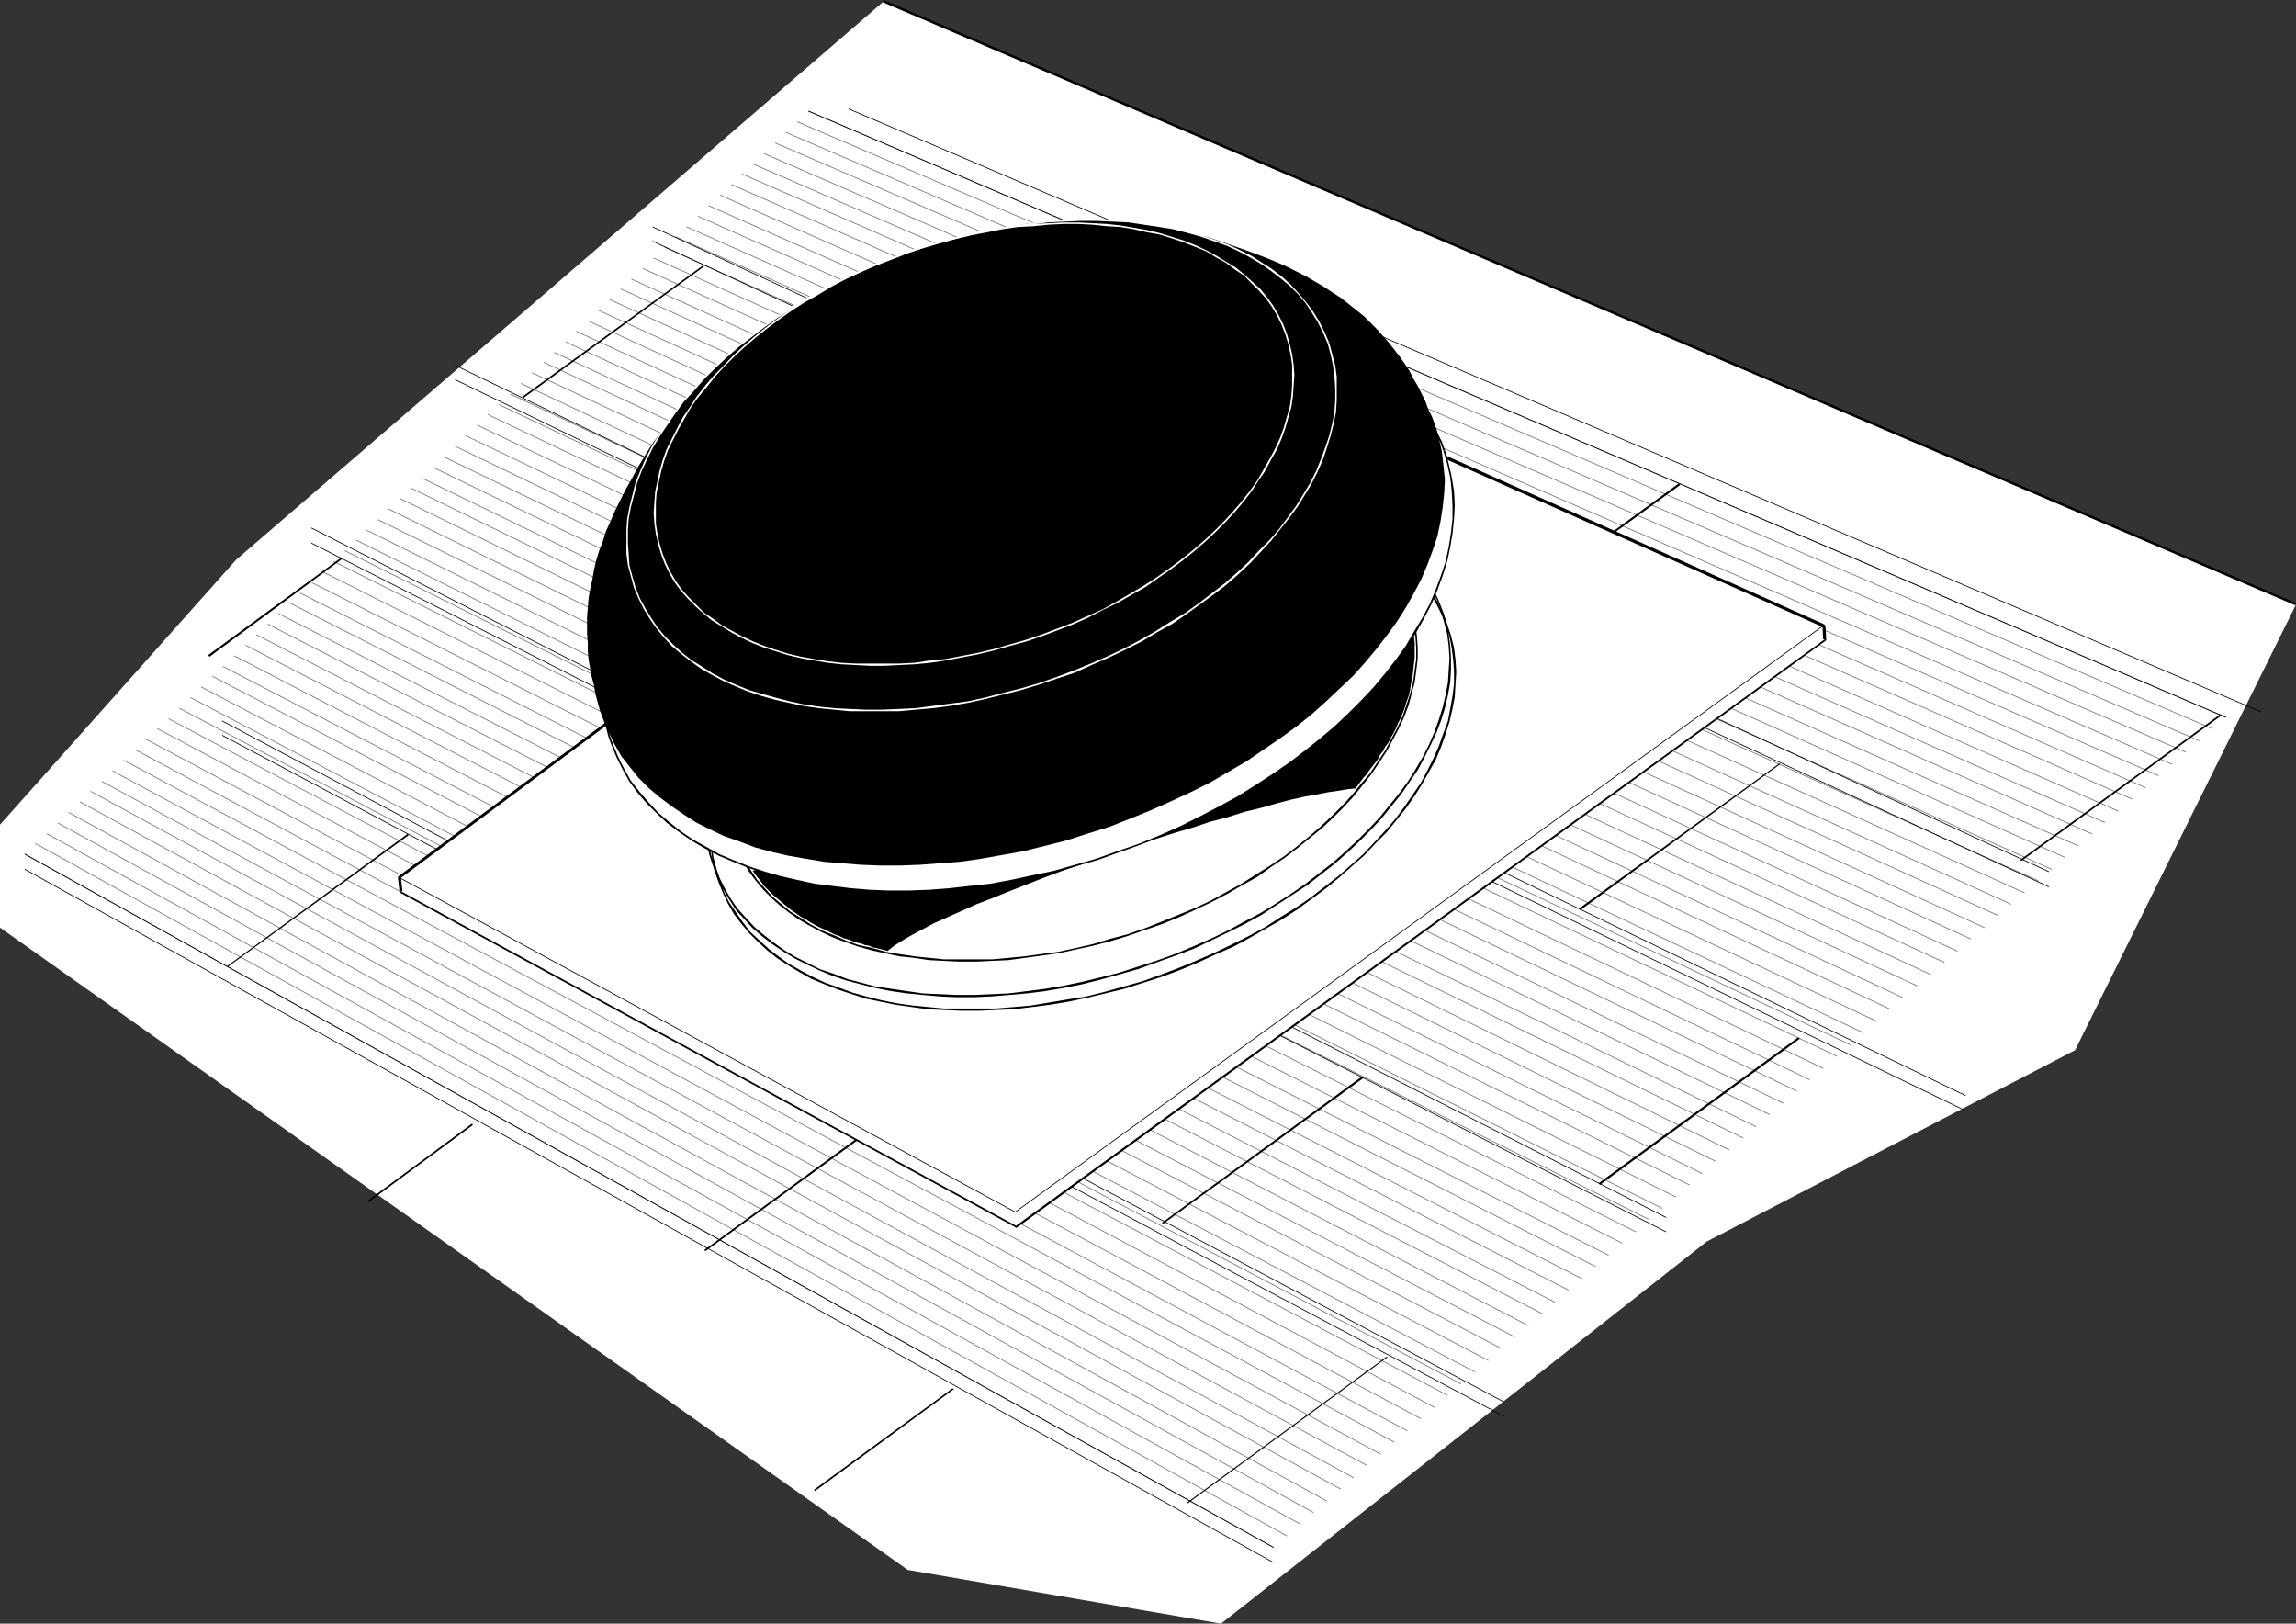 <?xml version="1.0" encoding="UTF-8" standalone="no"?>
<svg
   version="1.0"
   width="129.766mm"
   height="91.751mm"
   id="svg142"
   sodipodi:docname="Roof Ventilator.wmf"
   xmlns:inkscape="http://www.inkscape.org/namespaces/inkscape"
   xmlns:sodipodi="http://sodipodi.sourceforge.net/DTD/sodipodi-0.dtd"
   xmlns="http://www.w3.org/2000/svg"
   xmlns:svg="http://www.w3.org/2000/svg">
  <rect width="100%" height="100%" fill="#333333" stroke="none"/>
  <sodipodi:namedview
     id="namedview142"
     pagecolor="#ffffff"
     bordercolor="#000000"
     borderopacity="0.25"
     inkscape:showpageshadow="2"
     inkscape:pageopacity="0.0"
     inkscape:pagecheckerboard="0"
     inkscape:deskcolor="#d1d1d1"
     inkscape:document-units="mm" />
  <defs
     id="defs1">
    <pattern
       id="WMFhbasepattern"
       patternUnits="userSpaceOnUse"
       width="6"
       height="6"
       x="0"
       y="0" />
  </defs>
  <path
     style="fill:#ffffff;fill-opacity:1;fill-rule:evenodd;stroke:none"
     d="M 490.455,129.112 188.749,0.323 50.419,119.578 0,176.135 v 21.976 l 193.92,137.191 66.902,11.473 103.747,-81.604 78.699,-40.883 z"
     id="path1" />
  <path
     style="fill:none;stroke:#737373;stroke-width:0.162px;stroke-linecap:round;stroke-linejoin:round;stroke-miterlimit:4;stroke-dasharray:none;stroke-opacity:1"
     d="M 472.518,155.613 170.326,26.016"
     id="path2" />
  <path
     style="fill:none;stroke:#737373;stroke-width:0.162px;stroke-linecap:round;stroke-linejoin:round;stroke-miterlimit:4;stroke-dasharray:none;stroke-opacity:1"
     d="M 469.771,158.198 167.902,28.279"
     id="path3" />
  <path
     style="fill:none;stroke:#737373;stroke-width:0.162px;stroke-linecap:round;stroke-linejoin:round;stroke-miterlimit:4;stroke-dasharray:none;stroke-opacity:1"
     d="M 466.862,160.622 165.64,30.541"
     id="path4" />
  <path
     style="fill:none;stroke:#737373;stroke-width:0.162px;stroke-linecap:round;stroke-linejoin:round;stroke-miterlimit:4;stroke-dasharray:none;stroke-opacity:1"
     d="M 463.953,163.207 163.216,32.803"
     id="path5" />
  <path
     style="fill:none;stroke:#737373;stroke-width:0.162px;stroke-linecap:round;stroke-linejoin:round;stroke-miterlimit:4;stroke-dasharray:none;stroke-opacity:1"
     d="M 461.044,165.631 160.953,35.065"
     id="path6" />
  <path
     style="fill:none;stroke:#737373;stroke-width:0.162px;stroke-linecap:round;stroke-linejoin:round;stroke-miterlimit:4;stroke-dasharray:none;stroke-opacity:1"
     d="M 458.297,168.217 158.529,37.166"
     id="path7" />
  <path
     style="fill:none;stroke:#737373;stroke-width:0.162px;stroke-linecap:round;stroke-linejoin:round;stroke-miterlimit:4;stroke-dasharray:none;stroke-opacity:1"
     d="M 455.388,170.641 156.267,39.428"
     id="path8" />
  <path
     style="fill:none;stroke:#737373;stroke-width:0.162px;stroke-linecap:round;stroke-linejoin:round;stroke-miterlimit:4;stroke-dasharray:none;stroke-opacity:1"
     d="M 452.479,173.226 153.843,41.691"
     id="path9" />
  <path
     style="fill:none;stroke:#737373;stroke-width:0.162px;stroke-linecap:round;stroke-linejoin:round;stroke-miterlimit:4;stroke-dasharray:none;stroke-opacity:1"
     d="M 449.571,175.65 151.419,43.953"
     id="path10" />
  <path
     style="fill:none;stroke:#737373;stroke-width:0.162px;stroke-linecap:round;stroke-linejoin:round;stroke-miterlimit:4;stroke-dasharray:none;stroke-opacity:1"
     d="M 446.824,178.074 149.157,46.215"
     id="path11" />
  <path
     style="fill:none;stroke:#737373;stroke-width:0.162px;stroke-linecap:round;stroke-linejoin:round;stroke-miterlimit:4;stroke-dasharray:none;stroke-opacity:1"
     d="M 443.915,180.659 146.733,48.477"
     id="path12" />
  <path
     style="fill:none;stroke:#737373;stroke-width:0.162px;stroke-linecap:round;stroke-linejoin:round;stroke-miterlimit:4;stroke-dasharray:none;stroke-opacity:1"
     d="M 441.006,183.083 144.309,50.578"
     id="path13" />
  <path
     style="fill:none;stroke:#737373;stroke-width:0.162px;stroke-linecap:round;stroke-linejoin:round;stroke-miterlimit:4;stroke-dasharray:none;stroke-opacity:1"
     d="M 438.259,185.669 142.046,52.84"
     id="path14" />
  <path
     style="fill:none;stroke:#737373;stroke-width:0.162px;stroke-linecap:round;stroke-linejoin:round;stroke-miterlimit:4;stroke-dasharray:none;stroke-opacity:1"
     d="M 435.35,188.093 139.622,55.103"
     id="path15" />
  <path
     style="fill:none;stroke:#737373;stroke-width:0.162px;stroke-linecap:round;stroke-linejoin:round;stroke-miterlimit:4;stroke-dasharray:none;stroke-opacity:1"
     d="M 432.441,190.678 137.36,57.365"
     id="path16" />
  <path
     style="fill:none;stroke:#737373;stroke-width:0.162px;stroke-linecap:round;stroke-linejoin:round;stroke-miterlimit:4;stroke-dasharray:none;stroke-opacity:1"
     d="M 429.532,193.102 134.936,59.627"
     id="path17" />
  <path
     style="fill:none;stroke:#737373;stroke-width:0.162px;stroke-linecap:round;stroke-linejoin:round;stroke-miterlimit:4;stroke-dasharray:none;stroke-opacity:1"
     d="M 426.785,195.526 132.673,61.728"
     id="path18" />
  <path
     style="fill:none;stroke:#737373;stroke-width:0.162px;stroke-linecap:round;stroke-linejoin:round;stroke-miterlimit:4;stroke-dasharray:none;stroke-opacity:1"
     d="M 423.876,198.111 130.249,63.99"
     id="path19" />
  <path
     style="fill:none;stroke:#737373;stroke-width:0.162px;stroke-linecap:round;stroke-linejoin:round;stroke-miterlimit:4;stroke-dasharray:none;stroke-opacity:1"
     d="M 420.968,200.535 127.825,66.253"
     id="path20" />
  <path
     style="fill:none;stroke:#737373;stroke-width:0.162px;stroke-linecap:round;stroke-linejoin:round;stroke-miterlimit:4;stroke-dasharray:none;stroke-opacity:1"
     d="M 418.059,203.121 125.563,68.515"
     id="path21" />
  <path
     style="fill:none;stroke:#737373;stroke-width:0.162px;stroke-linecap:round;stroke-linejoin:round;stroke-miterlimit:4;stroke-dasharray:none;stroke-opacity:1"
     d="M 415.312,205.544 123.139,70.777"
     id="path22" />
  <path
     style="fill:none;stroke:#737373;stroke-width:0.162px;stroke-linecap:round;stroke-linejoin:round;stroke-miterlimit:4;stroke-dasharray:none;stroke-opacity:1"
     d="M 412.403,208.13 120.877,73.039"
     id="path23" />
  <path
     style="fill:none;stroke:#737373;stroke-width:0.162px;stroke-linecap:round;stroke-linejoin:round;stroke-miterlimit:4;stroke-dasharray:none;stroke-opacity:1"
     d="M 409.494,210.554 118.453,75.302"
     id="path24" />
  <path
     style="fill:none;stroke:#737373;stroke-width:0.162px;stroke-linecap:round;stroke-linejoin:round;stroke-miterlimit:4;stroke-dasharray:none;stroke-opacity:1"
     d="M 406.585,213.139 116.19,77.402"
     id="path25" />
  <path
     style="fill:none;stroke:#737373;stroke-width:0.162px;stroke-linecap:round;stroke-linejoin:round;stroke-miterlimit:4;stroke-dasharray:none;stroke-opacity:1"
     d="M 403.838,215.563 113.766,79.665"
     id="path26" />
  <path
     style="fill:none;stroke:#737373;stroke-width:0.162px;stroke-linecap:round;stroke-linejoin:round;stroke-miterlimit:4;stroke-dasharray:none;stroke-opacity:1"
     d="M 400.929,218.149 111.342,81.927"
     id="path27" />
  <path
     style="fill:none;stroke:#737373;stroke-width:0.162px;stroke-linecap:round;stroke-linejoin:round;stroke-miterlimit:4;stroke-dasharray:none;stroke-opacity:1"
     d="M 398.02,220.572 109.08,84.189"
     id="path28" />
  <path
     style="fill:none;stroke:#737373;stroke-width:0.162px;stroke-linecap:round;stroke-linejoin:round;stroke-miterlimit:4;stroke-dasharray:none;stroke-opacity:1"
     d="M 395.273,223.158 106.656,86.451"
     id="path29" />
  <path
     style="fill:none;stroke:#737373;stroke-width:0.162px;stroke-linecap:round;stroke-linejoin:round;stroke-miterlimit:4;stroke-dasharray:none;stroke-opacity:1"
     d="M 392.364,225.582 104.232,88.552"
     id="path30" />
  <path
     style="fill:none;stroke:#737373;stroke-width:0.162px;stroke-linecap:round;stroke-linejoin:round;stroke-miterlimit:4;stroke-dasharray:none;stroke-opacity:1"
     d="M 389.456,228.167 101.969,90.814"
     id="path31" />
  <path
     style="fill:none;stroke:#737373;stroke-width:0.162px;stroke-linecap:round;stroke-linejoin:round;stroke-miterlimit:4;stroke-dasharray:none;stroke-opacity:1"
     d="M 386.547,230.591 99.545,93.077"
     id="path32" />
  <path
     style="fill:none;stroke:#737373;stroke-width:0.162px;stroke-linecap:round;stroke-linejoin:round;stroke-miterlimit:4;stroke-dasharray:none;stroke-opacity:1"
     d="M 383.8,233.015 97.283,95.339"
     id="path33" />
  <path
     style="fill:none;stroke:#737373;stroke-width:0.162px;stroke-linecap:round;stroke-linejoin:round;stroke-miterlimit:4;stroke-dasharray:none;stroke-opacity:1"
     d="M 380.891,235.6 94.859,97.601"
     id="path34" />
  <path
     style="fill:none;stroke:#737373;stroke-width:0.162px;stroke-linecap:round;stroke-linejoin:round;stroke-miterlimit:4;stroke-dasharray:none;stroke-opacity:1"
     d="M 377.982,238.024 92.597,99.864"
     id="path35" />
  <path
     style="fill:none;stroke:#737373;stroke-width:0.162px;stroke-linecap:round;stroke-linejoin:round;stroke-miterlimit:4;stroke-dasharray:none;stroke-opacity:1"
     d="M 375.073,240.61 90.173,102.126"
     id="path36" />
  <path
     style="fill:none;stroke:#737373;stroke-width:0.162px;stroke-linecap:round;stroke-linejoin:round;stroke-miterlimit:4;stroke-dasharray:none;stroke-opacity:1"
     d="M 372.326,243.034 87.749,104.227"
     id="path37" />
  <path
     style="fill:none;stroke:#737373;stroke-width:0.162px;stroke-linecap:round;stroke-linejoin:round;stroke-miterlimit:4;stroke-dasharray:none;stroke-opacity:1"
     d="M 369.417,245.619 85.486,106.489"
     id="path38" />
  <path
     style="fill:none;stroke:#737373;stroke-width:0.162px;stroke-linecap:round;stroke-linejoin:round;stroke-miterlimit:4;stroke-dasharray:none;stroke-opacity:1"
     d="M 366.508,248.043 83.062,108.751"
     id="path39" />
  <path
     style="fill:none;stroke:#737373;stroke-width:0.162px;stroke-linecap:round;stroke-linejoin:round;stroke-miterlimit:4;stroke-dasharray:none;stroke-opacity:1"
     d="M 363.6,250.628 80.8,111.013"
     id="path40" />
  <path
     style="fill:none;stroke:#737373;stroke-width:0.162px;stroke-linecap:round;stroke-linejoin:round;stroke-miterlimit:4;stroke-dasharray:none;stroke-opacity:1"
     d="M 360.852,253.052 78.376,113.276"
     id="path41" />
  <path
     style="fill:none;stroke:#737373;stroke-width:0.162px;stroke-linecap:round;stroke-linejoin:round;stroke-miterlimit:4;stroke-dasharray:none;stroke-opacity:1"
     d="M 357.944,255.638 76.114,115.376"
     id="path42" />
  <path
     style="fill:none;stroke:#737373;stroke-width:0.162px;stroke-linecap:round;stroke-linejoin:round;stroke-miterlimit:4;stroke-dasharray:none;stroke-opacity:1"
     d="M 355.035,258.062 73.69,117.639"
     id="path43" />
  <path
     style="fill:none;stroke:#737373;stroke-width:0.162px;stroke-linecap:round;stroke-linejoin:round;stroke-miterlimit:4;stroke-dasharray:none;stroke-opacity:1"
     d="M 352.288,260.486 71.266,119.901"
     id="path44" />
  <path
     style="fill:none;stroke:#737373;stroke-width:0.162px;stroke-linecap:round;stroke-linejoin:round;stroke-miterlimit:4;stroke-dasharray:none;stroke-opacity:1"
     d="M 349.379,263.071 69.003,122.163"
     id="path45" />
  <path
     style="fill:none;stroke:#737373;stroke-width:0.162px;stroke-linecap:round;stroke-linejoin:round;stroke-miterlimit:4;stroke-dasharray:none;stroke-opacity:1"
     d="M 346.47,265.495 66.579,124.425"
     id="path46" />
  <path
     style="fill:none;stroke:#737373;stroke-width:0.162px;stroke-linecap:round;stroke-linejoin:round;stroke-miterlimit:4;stroke-dasharray:none;stroke-opacity:1"
     d="M 343.561,268.08 64.155,126.688"
     id="path47" />
  <path
     style="fill:none;stroke:#737373;stroke-width:0.162px;stroke-linecap:round;stroke-linejoin:round;stroke-miterlimit:4;stroke-dasharray:none;stroke-opacity:1"
     d="M 340.814,270.504 61.893,128.788"
     id="path48" />
  <path
     style="fill:none;stroke:#737373;stroke-width:0.162px;stroke-linecap:round;stroke-linejoin:round;stroke-miterlimit:4;stroke-dasharray:none;stroke-opacity:1"
     d="M 337.905,273.09 59.469,131.051"
     id="path49" />
  <path
     style="fill:none;stroke:#737373;stroke-width:0.162px;stroke-linecap:round;stroke-linejoin:round;stroke-miterlimit:4;stroke-dasharray:none;stroke-opacity:1"
     d="M 334.996,275.514 57.206,133.313"
     id="path50" />
  <path
     style="fill:none;stroke:#737373;stroke-width:0.162px;stroke-linecap:round;stroke-linejoin:round;stroke-miterlimit:4;stroke-dasharray:none;stroke-opacity:1"
     d="M 332.088,278.099 54.782,135.575"
     id="path51" />
  <path
     style="fill:none;stroke:#737373;stroke-width:0.162px;stroke-linecap:round;stroke-linejoin:round;stroke-miterlimit:4;stroke-dasharray:none;stroke-opacity:1"
     d="M 329.34,280.523 52.52,137.838"
     id="path52" />
  <path
     style="fill:none;stroke:#737373;stroke-width:0.162px;stroke-linecap:round;stroke-linejoin:round;stroke-miterlimit:4;stroke-dasharray:none;stroke-opacity:1"
     d="M 326.432,283.108 50.096,140.1"
     id="path53" />
  <path
     style="fill:none;stroke:#737373;stroke-width:0.162px;stroke-linecap:round;stroke-linejoin:round;stroke-miterlimit:4;stroke-dasharray:none;stroke-opacity:1"
     d="M 323.523,285.532 47.672,142.362"
     id="path54" />
  <path
     style="fill:none;stroke:#737373;stroke-width:0.162px;stroke-linecap:round;stroke-linejoin:round;stroke-miterlimit:4;stroke-dasharray:none;stroke-opacity:1"
     d="M 320.614,287.956 45.41,144.463"
     id="path55" />
  <path
     style="fill:none;stroke:#737373;stroke-width:0.162px;stroke-linecap:round;stroke-linejoin:round;stroke-miterlimit:4;stroke-dasharray:none;stroke-opacity:1"
     d="M 317.867,290.542 42.986,146.725"
     id="path56" />
  <path
     style="fill:none;stroke:#737373;stroke-width:0.162px;stroke-linecap:round;stroke-linejoin:round;stroke-miterlimit:4;stroke-dasharray:none;stroke-opacity:1"
     d="M 314.958,292.965 40.723,148.987"
     id="path57" />
  <path
     style="fill:none;stroke:#737373;stroke-width:0.162px;stroke-linecap:round;stroke-linejoin:round;stroke-miterlimit:4;stroke-dasharray:none;stroke-opacity:1"
     d="M 312.049,295.551 38.299,151.25"
     id="path58" />
  <path
     style="fill:none;stroke:#737373;stroke-width:0.162px;stroke-linecap:round;stroke-linejoin:round;stroke-miterlimit:4;stroke-dasharray:none;stroke-opacity:1"
     d="M 309.14,297.975 36.037,153.512"
     id="path59" />
  <path
     style="fill:none;stroke:#737373;stroke-width:0.162px;stroke-linecap:round;stroke-linejoin:round;stroke-miterlimit:4;stroke-dasharray:none;stroke-opacity:1"
     d="M 306.393,300.56 33.613,155.613"
     id="path60" />
  <path
     style="fill:none;stroke:#737373;stroke-width:0.162px;stroke-linecap:round;stroke-linejoin:round;stroke-miterlimit:4;stroke-dasharray:none;stroke-opacity:1"
     d="M 303.484,302.984 31.189,157.875"
     id="path61" />
  <path
     style="fill:none;stroke:#737373;stroke-width:0.162px;stroke-linecap:round;stroke-linejoin:round;stroke-miterlimit:4;stroke-dasharray:none;stroke-opacity:1"
     d="M 300.576,305.57 28.926,160.137"
     id="path62" />
  <path
     style="fill:none;stroke:#737373;stroke-width:0.162px;stroke-linecap:round;stroke-linejoin:round;stroke-miterlimit:4;stroke-dasharray:none;stroke-opacity:1"
     d="M 297.828,307.993 26.502,162.399"
     id="path63" />
  <path
     style="fill:none;stroke:#737373;stroke-width:0.162px;stroke-linecap:round;stroke-linejoin:round;stroke-miterlimit:4;stroke-dasharray:none;stroke-opacity:1"
     d="M 294.92,310.579 24.078,164.662"
     id="path64" />
  <path
     style="fill:none;stroke:#737373;stroke-width:0.162px;stroke-linecap:round;stroke-linejoin:round;stroke-miterlimit:4;stroke-dasharray:none;stroke-opacity:1"
     d="M 292.011,313.003 21.816,166.924"
     id="path65" />
  <path
     style="fill:none;stroke:#737373;stroke-width:0.162px;stroke-linecap:round;stroke-linejoin:round;stroke-miterlimit:4;stroke-dasharray:none;stroke-opacity:1"
     d="M 289.102,315.588 19.392,169.025"
     id="path66" />
  <path
     style="fill:none;stroke:#737373;stroke-width:0.162px;stroke-linecap:round;stroke-linejoin:round;stroke-miterlimit:4;stroke-dasharray:none;stroke-opacity:1"
     d="M 286.355,318.012 17.13,171.287"
     id="path67" />
  <path
     style="fill:none;stroke:#737373;stroke-width:0.162px;stroke-linecap:round;stroke-linejoin:round;stroke-miterlimit:4;stroke-dasharray:none;stroke-opacity:1"
     d="M 283.446,320.598 14.706,173.549"
     id="path68" />
  <path
     style="fill:none;stroke:#737373;stroke-width:0.162px;stroke-linecap:round;stroke-linejoin:round;stroke-miterlimit:4;stroke-dasharray:none;stroke-opacity:1"
     d="M 280.537,323.021 12.443,175.812"
     id="path69" />
  <path
     style="fill:none;stroke:#737373;stroke-width:0.162px;stroke-linecap:round;stroke-linejoin:round;stroke-miterlimit:4;stroke-dasharray:none;stroke-opacity:1"
     d="M 277.628,325.445 10.019,178.074"
     id="path70" />
  <path
     style="fill:none;stroke:#737373;stroke-width:0.162px;stroke-linecap:round;stroke-linejoin:round;stroke-miterlimit:4;stroke-dasharray:none;stroke-opacity:1"
     d="M 274.881,328.031 7.595,180.175"
     id="path71" />
  <path
     style="fill:none;stroke:#737373;stroke-width:0.162px;stroke-linecap:round;stroke-linejoin:round;stroke-miterlimit:4;stroke-dasharray:none;stroke-opacity:1"
     d="M 172.75,23.754 475.427,153.189"
     id="path72" />
  <path
     style="fill:none;stroke:#737373;stroke-width:0.162px;stroke-linecap:round;stroke-linejoin:round;stroke-miterlimit:4;stroke-dasharray:none;stroke-opacity:1"
     d="M 5.333,182.437 271.972,330.455"
     id="path73" />
  <path
     style="fill:#000000;fill-opacity:1;fill-rule:evenodd;stroke:none"
     d="m 318.19,132.99 v 0.162 l 40.723,-29.571 -0.323,-0.323 -40.562,29.571 z"
     id="path74" />
  <path
     style="fill:#000000;fill-opacity:1;fill-rule:evenodd;stroke:none"
     d="m 150.611,267.111 v 0.162 l 42.824,-31.187 -0.323,-0.323 -42.662,31.187 z"
     id="path75" />
  <path
     style="fill:#000000;fill-opacity:1;fill-rule:evenodd;stroke:none"
     d="m 111.827,84.836 v 0.162 l 38.622,-28.117 -0.323,-0.162 -38.461,27.955 z"
     id="path76" />
  <path
     style="fill:none;stroke:#000000;stroke-width:0.162px;stroke-linecap:round;stroke-linejoin:round;stroke-miterlimit:4;stroke-dasharray:none;stroke-opacity:1"
     d="M 139.461,51.548 437.612,189.385"
     id="path77" />
  <path
     style="fill:none;stroke:#000000;stroke-width:0.162px;stroke-linecap:round;stroke-linejoin:round;stroke-miterlimit:4;stroke-dasharray:none;stroke-opacity:1"
     d="M 97.283,81.119 419.836,237.216"
     id="path78" />
  <path
     style="fill:none;stroke:#000000;stroke-width:0.162px;stroke-linecap:round;stroke-linejoin:round;stroke-miterlimit:4;stroke-dasharray:none;stroke-opacity:1"
     d="M 66.579,116.023 355.843,263.071"
     id="path79" />
  <path
     style="fill:none;stroke:#000000;stroke-width:0.162px;stroke-linecap:round;stroke-linejoin:round;stroke-miterlimit:4;stroke-dasharray:none;stroke-opacity:1"
     d="M 47.51,157.067 321.26,302.499"
     id="path80" />
  <path
     style="fill:none;stroke:#000000;stroke-width:0.162px;stroke-linecap:round;stroke-linejoin:round;stroke-miterlimit:4;stroke-dasharray:none;stroke-opacity:1"
     d="M 5.333,185.669 271.972,333.687"
     id="path81" />
  <path
     style="fill:none;stroke:#000000;stroke-width:0.162px;stroke-linecap:round;stroke-linejoin:round;stroke-miterlimit:4;stroke-dasharray:none;stroke-opacity:1"
     d="M 139.461,48.477 437.612,186.153"
     id="path82" />
  <path
     style="fill:none;stroke:#000000;stroke-width:0.162px;stroke-linecap:round;stroke-linejoin:round;stroke-miterlimit:4;stroke-dasharray:none;stroke-opacity:1"
     d="M 97.283,78.049 419.836,233.985"
     id="path83" />
  <path
     style="fill:none;stroke:#000000;stroke-width:0.162px;stroke-linecap:round;stroke-linejoin:round;stroke-miterlimit:4;stroke-dasharray:none;stroke-opacity:1"
     d="M 66.579,112.791 355.843,260.001"
     id="path84" />
  <path
     style="fill:none;stroke:#000000;stroke-width:0.162px;stroke-linecap:round;stroke-linejoin:round;stroke-miterlimit:4;stroke-dasharray:none;stroke-opacity:1"
     d="M 47.51,153.997 321.26,299.429"
     id="path85" />
  <path
     style="fill:none;stroke:#000000;stroke-width:0.162px;stroke-linecap:round;stroke-linejoin:round;stroke-miterlimit:4;stroke-dasharray:none;stroke-opacity:1"
     d="M 5.333,182.437 271.972,330.455"
     id="path86" />
  <path
     style="fill:none;stroke:#000000;stroke-width:0.162px;stroke-linecap:round;stroke-linejoin:round;stroke-miterlimit:4;stroke-dasharray:none;stroke-opacity:1"
     d="M 181.315,23.269 483.022,152.058"
     id="path87" />
  <path
     style="fill:none;stroke:#000000;stroke-width:0.162px;stroke-linecap:round;stroke-linejoin:round;stroke-miterlimit:4;stroke-dasharray:none;stroke-opacity:1"
     d="M 172.75,23.754 475.427,153.189"
     id="path88" />
  <path
     style="fill:#ffffff;fill-opacity:1;fill-rule:evenodd;stroke:none"
     d="M 389.456,133.636 244.824,69.161 85.325,187.446 85.648,190.355 217.029,261.778 389.779,136.545 Z"
     id="path89" />
  <path
     style="fill:#000000;fill-opacity:1;fill-rule:evenodd;stroke:none"
     d="m 244.985,69.484 h -0.323 l 144.632,64.475 0.323,-0.646 -144.632,-64.475 h -0.485 0.485 l -0.323,-0.162 -0.162,0.162 z"
     id="path90" />
  <path
     style="fill:#000000;fill-opacity:1;fill-rule:evenodd;stroke:none"
     d="m 85.81,187.446 -0.162,0.323 L 244.985,69.484 244.501,68.838 85.163,187.123 l -0.162,0.323 0.162,-0.323 -0.162,0.162 v 0.162 z"
     id="path91" />
  <path
     style="fill:#000000;fill-opacity:1;fill-rule:evenodd;stroke:none"
     d="m 85.81,190.032 0.162,0.323 -0.162,-2.909 h -0.808 l 0.323,2.909 0.162,0.323 -0.162,-0.323 v 0.162 l 0.162,0.162 z"
     id="path92" />
  <path
     style="fill:#000000;fill-opacity:1;fill-rule:evenodd;stroke:none"
     d="m 216.867,261.455 h 0.323 l -131.381,-71.423 -0.323,0.646 131.381,71.423 h 0.485 -0.485 l 0.162,0.162 0.323,-0.162 z"
     id="path93" />
  <path
     style="fill:#000000;fill-opacity:1;fill-rule:evenodd;stroke:none"
     d="m 389.294,136.545 0.162,-0.323 -172.589,125.233 0.485,0.646 172.589,-125.233 0.162,-0.323 -0.162,0.323 0.162,-0.162 v -0.162 z"
     id="path94" />
  <path
     style="fill:#000000;fill-opacity:1;fill-rule:evenodd;stroke:none"
     d="m 389.294,133.959 -0.162,-0.323 0.162,2.909 h 0.808 l -0.162,-2.909 -0.323,-0.323 0.323,0.323 -0.162,-0.162 -0.162,-0.162 z"
     id="path95" />
  <path
     style="fill:#ffffff;fill-opacity:1;fill-rule:evenodd;stroke:none"
     d="M 389.456,133.636 244.824,69.161 85.325,187.446 85.648,190.355 217.029,261.778 389.779,136.545 Z"
     id="path96" />
  <path
     style="fill:#ffffff;fill-opacity:1;fill-rule:evenodd;stroke:none"
     d="M 85.325,187.446 216.867,258.87 389.456,133.636 Z"
     id="path97" />
  <path
     style="fill:none;stroke:#000000;stroke-width:0.162px;stroke-linecap:round;stroke-linejoin:round;stroke-miterlimit:4;stroke-dasharray:none;stroke-opacity:1"
     d="M 85.325,187.446 216.867,258.87 389.456,133.636"
     id="path98" />
  <path
     style="fill:#000000;fill-opacity:1;fill-rule:evenodd;stroke:none"
     d="m 85.163,187.285 v 0.162 l 0.323,2.909 h 0.485 l -0.323,-2.909 -0.162,0.162 -0.323,-0.323 v 0 0.162 z"
     id="path99" />
  <path
     style="fill:#000000;fill-opacity:1;fill-rule:evenodd;stroke:none"
     d="m 244.824,69 h -0.162 L 85.163,187.285 l 0.323,0.323 159.499,-118.285 -0.323,0.162 0.162,-0.485 -0.162,-0.162 v 0.162 z"
     id="path100" />
  <path
     style="fill:#000000;fill-opacity:1;fill-rule:evenodd;stroke:none"
     d="m 389.779,133.636 -0.162,-0.162 -144.793,-64.475 -0.162,0.485 144.793,64.475 -0.162,-0.323 h 0.485 v -0.162 h -0.162 z"
     id="path101" />
  <path
     style="fill:#000000;fill-opacity:1;fill-rule:evenodd;stroke:none"
     d="m 389.779,136.545 h 0.162 l -0.162,-2.909 h -0.485 l 0.162,2.909 z"
     id="path102" />
  <path
     style="fill:#000000;fill-opacity:1;fill-rule:evenodd;stroke:none"
     d="m 308.817,133.475 v 0 l 0.808,2.424 0.485,2.585 0.323,2.585 0.162,2.424 v 2.585 l -0.323,2.585 -0.485,2.747 -0.485,2.585 -0.97,2.585 -0.97,2.747 -1.131,2.585 -1.293,2.585 -1.454,2.747 -1.778,2.585 -1.778,2.585 -1.939,2.585 -2.101,2.424 -2.424,2.585 -2.262,2.424 -2.747,2.424 -2.586,2.262 -2.909,2.262 -2.909,2.262 -3.07,2.101 -3.394,2.101 -3.232,2.101 -3.555,1.939 -3.555,1.778 -3.717,1.778 -3.717,1.616 -3.878,1.616 -3.878,1.454 0.162,0.485 3.878,-1.454 3.878,-1.616 3.878,-1.778 3.717,-1.616 3.555,-1.939 3.394,-1.939 3.394,-1.939 3.232,-2.101 3.07,-2.262 3.07,-2.262 2.747,-2.262 2.747,-2.424 2.586,-2.262 2.424,-2.585 2.424,-2.424 2.101,-2.585 1.939,-2.424 1.939,-2.747 1.616,-2.585 1.454,-2.585 1.454,-2.585 1.131,-2.747 0.97,-2.747 0.808,-2.585 0.646,-2.747 0.485,-2.585 0.162,-2.747 0.162,-2.585 -0.162,-2.585 -0.323,-2.585 -0.646,-2.585 -0.808,-2.424 v 0 z"
     id="path103" />
  <path
     style="fill:#000000;fill-opacity:1;fill-rule:evenodd;stroke:none"
     d="m 214.605,113.276 v 0 l 4.04,-1.293 4.04,-1.293 3.878,-0.97 4.04,-0.97 3.878,-0.808 3.878,-0.646 3.878,-0.485 3.878,-0.485 3.717,-0.162 3.717,-0.162 h 3.717 l 3.555,0.162 3.555,0.162 3.394,0.485 3.394,0.485 3.232,0.646 3.07,0.808 3.07,0.808 2.909,0.97 2.909,1.131 2.586,1.131 2.586,1.293 2.424,1.454 2.262,1.616 2.101,1.616 2.101,1.778 1.778,1.939 1.778,1.939 1.454,2.101 1.293,2.262 1.131,2.262 0.97,2.424 0.323,-0.162 -0.97,-2.424 -1.131,-2.424 -1.293,-2.101 -1.454,-2.101 -1.778,-2.101 -1.778,-1.778 -2.101,-1.939 -2.101,-1.616 -2.424,-1.616 -2.424,-1.454 -2.586,-1.293 -2.747,-1.293 -2.747,-1.131 -2.909,-0.97 -3.07,-0.808 -3.232,-0.808 -3.232,-0.646 -3.394,-0.485 -3.394,-0.323 -3.555,-0.323 -3.555,-0.162 h -3.717 l -3.717,0.162 -3.717,0.323 -3.878,0.323 -3.878,0.485 -3.878,0.808 -4.04,0.646 -3.878,0.97 -4.04,1.131 -4.04,1.131 -4.04,1.454 v 0 z"
     id="path104" />
  <path
     style="fill:#000000;fill-opacity:1;fill-rule:evenodd;stroke:none"
     d="m 153.843,188.093 v 0 l -0.808,-2.585 -0.646,-2.424 -0.323,-2.585 -0.162,-2.585 0.162,-2.585 0.162,-2.585 0.485,-2.585 0.646,-2.747 0.808,-2.585 0.97,-2.585 1.131,-2.747 1.293,-2.585 1.616,-2.585 1.616,-2.585 1.778,-2.585 2.101,-2.585 2.101,-2.585 2.262,-2.424 2.424,-2.424 2.586,-2.424 2.747,-2.262 2.909,-2.424 2.909,-2.101 3.07,-2.262 3.232,-2.101 3.394,-1.939 3.394,-1.939 3.555,-1.939 3.717,-1.778 3.717,-1.616 3.878,-1.616 4.04,-1.454 -0.162,-0.323 -4.04,1.454 -3.878,1.454 -3.717,1.778 -3.717,1.778 -3.555,1.778 -3.555,2.101 -3.232,1.939 -3.232,2.101 -3.232,2.101 -2.909,2.262 -2.909,2.262 -2.747,2.424 -2.586,2.424 -2.424,2.424 -2.262,2.585 -2.262,2.424 -1.939,2.585 -1.778,2.585 -1.778,2.585 -1.454,2.747 -1.293,2.585 -1.293,2.747 -0.97,2.585 -0.808,2.747 -0.485,2.585 -0.485,2.747 -0.323,2.585 v 2.585 l 0.162,2.585 0.323,2.585 0.485,2.585 0.808,2.424 v 0 z"
     id="path105" />
  <path
     style="fill:#000000;fill-opacity:1;fill-rule:evenodd;stroke:none"
     d="m 248.056,208.13 v 0 l -4.04,1.454 -4.04,1.131 -4.04,1.131 -3.878,0.97 -4.04,0.646 -3.878,0.646 -3.878,0.646 -3.717,0.323 -3.878,0.323 h -3.717 -3.555 -3.717 l -3.394,-0.323 -3.394,-0.323 -3.394,-0.485 -3.232,-0.646 -3.232,-0.808 -2.909,-0.808 -3.07,-1.131 -2.747,-0.97 -2.747,-1.293 -2.424,-1.293 -2.586,-1.454 -2.262,-1.616 -2.101,-1.616 -1.939,-1.778 -1.939,-1.778 -1.616,-2.101 -1.454,-2.101 -1.454,-2.101 -1.131,-2.262 -0.808,-2.424 h -0.485 l 0.97,2.424 1.131,2.424 1.293,2.262 1.616,2.101 1.616,1.939 1.939,1.939 1.939,1.778 2.262,1.778 2.262,1.454 2.424,1.454 2.586,1.454 2.747,1.131 2.909,1.131 2.909,0.97 3.07,0.97 3.07,0.646 3.232,0.646 3.394,0.485 3.555,0.485 3.394,0.162 3.717,0.162 h 3.555 l 3.717,-0.162 3.878,-0.162 3.878,-0.485 3.878,-0.485 3.878,-0.646 3.878,-0.808 4.04,-0.97 4.04,-0.97 4.04,-1.293 4.04,-1.293 v 0 z"
     id="path106" />
  <path
     style="fill:#000000;fill-opacity:1;fill-rule:evenodd;stroke:none"
     d="m 307.848,130.404 v 0 l 0.646,2.585 0.646,2.424 0.323,2.585 0.162,2.585 -0.162,2.585 -0.162,2.585 -0.485,2.585 -0.646,2.747 -0.808,2.585 -0.97,2.747 -1.131,2.585 -1.293,2.585 -1.616,2.747 -1.616,2.585 -1.778,2.424 -2.101,2.585 -2.101,2.585 -2.262,2.424 -2.424,2.424 -2.586,2.424 -2.747,2.424 -2.909,2.262 -2.909,2.262 -3.07,2.101 -3.232,2.101 -3.394,2.101 -3.394,1.778 -3.555,1.939 -3.717,1.778 -3.717,1.616 -3.878,1.616 -4.04,1.454 0.162,0.323 4.04,-1.454 3.878,-1.454 3.717,-1.778 3.717,-1.778 3.555,-1.778 3.555,-1.939 3.232,-2.101 3.232,-2.101 3.232,-2.101 2.909,-2.262 2.909,-2.262 2.747,-2.424 2.586,-2.424 2.424,-2.424 2.262,-2.424 2.101,-2.585 2.101,-2.585 1.778,-2.585 1.778,-2.585 1.454,-2.747 1.293,-2.585 1.293,-2.747 0.97,-2.585 0.808,-2.585 0.646,-2.747 0.485,-2.747 0.162,-2.585 v -2.585 l -0.162,-2.585 -0.323,-2.585 -0.485,-2.585 -0.808,-2.424 v 0 z"
     id="path107" />
  <path
     style="fill:#000000;fill-opacity:1;fill-rule:evenodd;stroke:none"
     d="m 213.473,110.367 v 0 l 4.04,-1.293 4.04,-1.293 4.04,-0.97 3.878,-0.97 4.04,-0.808 3.878,-0.646 3.878,-0.485 3.717,-0.485 3.878,-0.323 h 3.717 3.555 3.717 l 3.394,0.323 3.394,0.323 3.394,0.485 3.232,0.646 3.232,0.808 2.909,0.808 3.07,1.131 2.747,0.97 2.747,1.293 2.586,1.293 2.424,1.454 2.262,1.616 2.101,1.616 2.101,1.778 1.778,1.939 1.616,1.939 1.454,2.101 1.454,2.101 1.131,2.262 0.97,2.424 h 0.323 l -0.97,-2.424 -1.131,-2.424 -1.454,-2.262 -1.454,-2.101 -1.616,-1.939 -1.939,-1.939 -1.939,-1.778 -2.262,-1.778 -2.262,-1.454 -2.424,-1.454 -2.586,-1.454 -2.747,-1.131 -2.747,-1.131 -3.07,-0.97 -3.07,-0.97 -3.07,-0.646 -3.232,-0.646 -3.394,-0.485 -3.555,-0.485 -3.394,-0.162 -3.717,-0.162 h -3.555 l -3.717,0.162 -3.878,0.162 -3.878,0.485 -3.878,0.485 -3.878,0.646 -3.878,0.808 -4.04,0.97 -4.04,0.97 -4.04,1.293 -4.04,1.293 v 0 z"
     id="path108" />
  <path
     style="fill:#000000;fill-opacity:1;fill-rule:evenodd;stroke:none"
     d="m 152.712,185.022 v 0 l -0.808,-2.424 -0.485,-2.424 -0.323,-2.585 -0.162,-2.585 v -2.585 l 0.323,-2.585 0.485,-2.585 0.646,-2.747 0.646,-2.585 1.131,-2.747 1.131,-2.585 1.293,-2.585 1.454,-2.747 1.778,-2.585 1.778,-2.585 1.939,-2.424 2.101,-2.585 2.262,-2.424 2.424,-2.585 2.747,-2.262 2.586,-2.424 2.909,-2.262 2.909,-2.262 3.07,-2.101 3.394,-2.101 3.232,-2.101 3.555,-1.939 3.555,-1.778 3.717,-1.778 3.717,-1.616 3.878,-1.616 3.878,-1.454 -0.162,-0.485 -3.878,1.454 -3.878,1.616 -3.878,1.778 -3.717,1.778 -3.555,1.778 -3.394,1.939 -3.394,2.101 -3.232,2.101 -3.07,2.101 -3.07,2.262 -2.909,2.262 -2.586,2.424 -2.586,2.424 -2.424,2.424 -2.424,2.424 -2.101,2.585 -1.939,2.585 -1.939,2.585 -1.616,2.585 -1.454,2.585 -1.454,2.747 -1.131,2.585 -0.97,2.747 -0.808,2.585 -0.646,2.747 -0.485,2.585 -0.162,2.747 -0.162,2.585 0.162,2.585 0.323,2.585 0.646,2.585 0.808,2.424 v 0 z"
     id="path109" />
  <path
     style="fill:#000000;fill-opacity:1;fill-rule:evenodd;stroke:none"
     d="m 246.925,205.221 v 0 l -4.04,1.293 -4.04,1.293 -3.878,0.97 -4.04,0.97 -3.878,0.808 -3.878,0.646 -3.878,0.485 -3.878,0.485 -3.717,0.162 -3.717,0.162 h -3.717 l -3.555,-0.162 -3.555,-0.162 -3.394,-0.485 -3.232,-0.485 -3.394,-0.485 -3.07,-0.808 -3.07,-0.808 -2.909,-1.131 -2.909,-0.97 -2.586,-1.293 -2.586,-1.293 -2.424,-1.454 -2.262,-1.616 -2.101,-1.616 -2.101,-1.778 -1.778,-1.939 -1.778,-1.939 -1.454,-2.101 -1.293,-2.262 -1.131,-2.262 -0.97,-2.424 -0.323,0.162 0.97,2.424 1.131,2.424 1.293,2.101 1.454,2.262 1.778,1.939 1.778,1.939 2.101,1.778 2.101,1.616 2.424,1.616 2.424,1.454 2.586,1.293 2.747,1.293 2.747,1.131 2.909,0.97 3.07,0.808 3.232,0.808 3.232,0.646 3.394,0.485 3.394,0.323 3.555,0.323 3.555,0.162 h 3.717 l 3.717,-0.162 3.878,-0.323 3.717,-0.323 3.878,-0.485 3.878,-0.646 4.04,-0.808 3.878,-0.97 4.04,-1.131 4.04,-1.131 4.04,-1.454 v 0 z"
     id="path110" />
  <path
     style="fill:#ffffff;fill-opacity:1;fill-rule:evenodd;stroke:none"
     d="m 244.662,198.434 3.555,-1.293 3.717,-1.616 3.394,-1.454 3.394,-1.616 3.394,-1.778 3.232,-1.778 3.07,-1.778 2.909,-2.101 2.909,-1.939 2.747,-2.101 2.747,-2.101 2.424,-2.101 2.424,-2.262 2.262,-2.262 2.101,-2.262 1.939,-2.424 1.939,-2.424 1.616,-2.262 1.616,-2.424 1.293,-2.424 1.293,-2.424 1.131,-2.585 0.97,-2.424 0.646,-2.424 0.646,-2.424 0.323,-2.585 0.323,-2.424 v -2.424 l -0.162,-2.424 -0.323,-2.262 -0.485,-2.424 -0.646,-2.262 -0.97,-2.262 -0.97,-2.101 -1.293,-2.101 -1.454,-1.939 -1.454,-1.778 -1.778,-1.778 -1.778,-1.616 -2.101,-1.616 -2.101,-1.454 -2.262,-1.293 -2.424,-1.293 -2.424,-1.131 -2.586,-0.97 -2.747,-0.97 -2.909,-0.808 -2.909,-0.646 -2.909,-0.646 -3.232,-0.323 -3.07,-0.485 -3.394,-0.162 -3.232,-0.162 h -3.394 l -3.394,0.162 -3.555,0.162 -3.555,0.485 -3.555,0.485 -3.717,0.485 -3.555,0.808 -3.717,0.808 -3.717,0.97 -3.717,1.131 -3.717,1.293 -3.717,1.454 -3.555,1.293 -3.555,1.616 -3.394,1.616 -3.232,1.778 -3.232,1.778 -3.07,1.939 -3.07,1.778 -2.909,2.101 -2.747,2.101 -2.586,2.101 -2.424,2.101 -2.424,2.262 -2.262,2.262 -2.101,2.262 -2.101,2.424 -1.778,2.424 -1.778,2.262 -1.454,2.424 -1.454,2.424 -1.293,2.585 -0.97,2.424 -0.97,2.424 -0.808,2.424 -0.485,2.585 -0.485,2.424 -0.162,2.424 -0.162,2.424 0.162,2.262 0.323,2.424 0.485,2.262 0.808,2.424 0.808,2.262 1.131,2.101 1.293,1.939 1.293,2.101 1.616,1.778 1.616,1.778 1.939,1.616 1.939,1.616 2.262,1.454 2.101,1.293 2.424,1.293 2.586,1.131 2.586,0.97 2.747,0.97 2.747,0.646 2.909,0.808 3.07,0.646 3.07,0.323 3.232,0.485 3.232,0.162 3.394,0.162 h 3.394 l 3.394,-0.162 3.555,-0.162 3.555,-0.485 3.555,-0.485 3.555,-0.485 3.717,-0.808 3.717,-0.808 3.717,-0.97 3.717,-1.131 z"
     id="path111" />
  <path
     style="fill:#000000;fill-opacity:1;fill-rule:evenodd;stroke:none"
     d="m 300.899,129.112 v 0 l 0.646,2.262 0.485,2.262 0.323,2.424 0.162,2.262 v 2.424 l -0.323,2.424 -0.323,2.424 -0.646,2.585 -0.808,2.424 -0.808,2.424 -1.131,2.424 -1.293,2.424 -1.293,2.424 -1.616,2.424 -1.616,2.424 -1.939,2.262 -1.939,2.424 -2.101,2.262 -2.262,2.262 -2.424,2.262 -2.424,2.101 -2.586,2.101 -2.747,2.101 -2.909,1.939 -3.07,1.939 -3.07,1.939 -3.232,1.778 -3.232,1.778 -3.394,1.616 -3.555,1.454 -3.555,1.454 -3.717,1.454 0.162,0.323 3.717,-1.293 3.555,-1.454 3.555,-1.616 3.394,-1.616 3.394,-1.778 3.07,-1.778 3.232,-1.778 2.909,-2.101 2.909,-1.939 2.747,-2.101 2.586,-2.101 2.586,-2.101 2.424,-2.262 2.262,-2.262 2.101,-2.262 1.939,-2.424 1.939,-2.424 1.616,-2.424 1.616,-2.424 1.293,-2.424 1.293,-2.424 1.131,-2.424 0.97,-2.585 0.646,-2.424 0.646,-2.424 0.323,-2.424 0.323,-2.585 v -2.424 l -0.162,-2.424 -0.323,-2.262 -0.485,-2.424 -0.646,-2.262 v 0 z"
     id="path112" />
  <path
     style="fill:#000000;fill-opacity:1;fill-rule:evenodd;stroke:none"
     d="m 213.635,110.367 v 0 l 3.717,-1.293 3.555,-1.131 3.717,-0.97 3.717,-0.808 3.717,-0.646 3.555,-0.646 3.555,-0.485 3.555,-0.485 3.555,-0.162 3.394,-0.162 h 3.394 l 3.232,0.162 3.394,0.162 3.07,0.485 3.07,0.323 3.07,0.646 2.909,0.646 2.747,0.808 2.747,0.97 2.586,0.97 2.586,1.131 2.262,1.293 2.262,1.293 2.262,1.454 1.939,1.616 1.778,1.616 1.778,1.778 1.454,1.778 1.454,1.939 1.131,2.101 1.131,2.101 0.97,2.262 0.323,-0.162 -0.97,-2.262 -0.97,-2.262 -1.293,-1.939 -1.454,-1.939 -1.616,-1.939 -1.616,-1.778 -1.939,-1.616 -1.939,-1.616 -2.101,-1.454 -2.262,-1.293 -2.424,-1.293 -2.586,-1.131 -2.586,-0.97 -2.747,-0.97 -2.909,-0.808 -2.909,-0.646 -2.909,-0.646 -3.07,-0.485 -3.232,-0.323 -3.394,-0.162 -3.232,-0.162 h -3.394 l -3.394,0.162 -3.555,0.162 -3.555,0.323 -3.555,0.485 -3.717,0.646 -3.717,0.808 -3.555,0.808 -3.717,0.97 -3.717,1.131 -3.717,1.293 v 0 z"
     id="path113" />
  <path
     style="fill:#000000;fill-opacity:1;fill-rule:evenodd;stroke:none"
     d="m 157.237,179.528 v 0 l -0.646,-2.262 -0.646,-2.262 -0.323,-2.424 v -2.262 -2.424 l 0.162,-2.424 0.485,-2.424 0.485,-2.424 0.808,-2.424 0.97,-2.585 0.97,-2.424 1.293,-2.424 1.454,-2.424 1.454,-2.424 1.778,-2.424 1.778,-2.262 2.101,-2.424 2.101,-2.262 2.101,-2.262 2.424,-2.262 2.586,-2.101 2.586,-2.101 2.747,-2.101 2.909,-1.939 2.909,-1.939 3.232,-1.939 3.232,-1.778 3.232,-1.778 3.394,-1.616 3.394,-1.616 3.717,-1.293 3.717,-1.454 -0.162,-0.323 -3.717,1.293 -3.555,1.454 -3.555,1.616 -3.394,1.616 -3.394,1.778 -3.232,1.778 -3.07,1.778 -2.909,1.939 -2.909,2.101 -2.747,2.101 -2.747,2.101 -2.424,2.101 -2.424,2.262 -2.262,2.262 -2.101,2.424 -2.101,2.262 -1.778,2.424 -1.778,2.424 -1.454,2.424 -1.454,2.424 -1.293,2.424 -0.97,2.424 -0.97,2.585 -0.808,2.424 -0.485,2.424 -0.485,2.424 -0.162,2.585 -0.162,2.424 0.162,2.424 0.323,2.262 0.485,2.424 0.808,2.262 v 0 z"
     id="path114" />
  <path
     style="fill:#000000;fill-opacity:1;fill-rule:evenodd;stroke:none"
     d="m 244.501,198.273 v 0 l -3.717,1.293 -3.717,0.97 -3.717,1.131 -3.555,0.808 -3.717,0.808 -3.717,0.485 -3.555,0.485 -3.394,0.323 -3.555,0.323 h -3.394 -3.394 -3.394 l -3.232,-0.323 -3.07,-0.323 -3.232,-0.485 -2.909,-0.485 -2.909,-0.808 -2.909,-0.646 -2.747,-0.97 -2.586,-1.131 -2.424,-0.97 -2.424,-1.293 -2.262,-1.454 -2.101,-1.293 -1.939,-1.616 -1.939,-1.616 -1.616,-1.778 -1.616,-1.778 -1.293,-1.939 -1.293,-2.101 -0.97,-2.101 -0.97,-2.262 -0.323,0.162 0.808,2.262 1.131,2.262 1.131,1.939 1.454,1.939 1.616,1.939 1.778,1.778 1.778,1.616 2.101,1.616 2.101,1.454 2.262,1.293 2.424,1.293 2.424,1.131 2.586,0.97 2.747,0.97 2.909,0.808 2.909,0.646 3.07,0.646 3.07,0.323 3.232,0.485 3.232,0.162 3.394,0.162 h 3.394 l 3.394,-0.162 3.555,-0.162 3.555,-0.485 3.555,-0.485 3.555,-0.485 3.717,-0.808 3.717,-0.808 3.717,-0.97 3.717,-1.131 3.717,-1.293 v 0 z"
     id="path115" />
  <path
     style="fill:#000000;fill-opacity:1;fill-rule:evenodd;stroke:none"
     d="m 160.792,185.992 0.808,1.131 0.808,0.97 0.808,1.131 0.97,0.97 0.97,0.97 0.97,0.808 0.97,0.808 0.97,0.808 0.97,0.808 0.97,0.646 1.131,0.808 0.97,0.485 0.97,0.646 1.131,0.646 0.97,0.485 1.131,0.485 0.97,0.485 0.97,0.485 0.97,0.323 0.97,0.485 1.131,0.323 0.808,0.323 0.97,0.323 0.808,0.162 0.808,0.323 0.97,0.162 0.646,0.323 0.808,0.162 0.646,0.162 0.646,0.162 0.646,0.162 0.485,0.162 1.454,-1.131 1.778,-1.131 1.939,-1.131 2.424,-1.293 2.424,-1.293 2.909,-1.293 2.909,-1.293 3.232,-1.454 3.394,-1.293 3.555,-1.454 3.717,-1.454 3.717,-1.454 3.878,-1.454 3.878,-1.293 4.04,-1.454 4.04,-1.454 4.04,-1.293 3.878,-1.293 4.04,-1.293 3.878,-1.131 3.878,-1.293 3.717,-0.97 3.555,-1.131 3.394,-0.808 3.394,-0.97 3.07,-0.808 2.909,-0.646 2.747,-0.485 2.424,-0.485 2.262,-0.323 1.939,-0.323 1.616,-0.162 0.323,-0.485 0.485,-0.646 0.485,-0.646 0.485,-0.646 0.646,-0.646 0.485,-0.808 0.646,-0.808 0.485,-0.646 0.646,-0.808 0.485,-0.97 0.646,-0.808 0.485,-0.97 0.646,-0.808 0.485,-0.97 0.646,-1.131 0.485,-0.97 0.485,-1.131 0.485,-0.97 0.485,-1.131 0.485,-1.293 0.323,-1.131 0.485,-1.293 0.323,-1.293 0.162,-1.293 0.323,-1.293 0.162,-1.454 0.162,-1.454 0.162,-1.454 v -1.454 -1.616 l -0.162,-1.454 -0.162,-1.616 z"
     id="path116" />
  <path
     style="fill:#ffffff;fill-opacity:1;fill-rule:evenodd;stroke:none"
     d="m 238.845,181.952 4.525,-1.616 4.363,-1.778 4.363,-1.939 4.202,-1.939 4.04,-2.262 4.04,-2.101 3.878,-2.424 3.555,-2.262 3.555,-2.585 3.555,-2.585 3.232,-2.585 3.07,-2.585 2.909,-2.747 2.747,-2.909 2.586,-2.747 2.586,-2.909 2.262,-2.909 2.101,-3.07 1.939,-2.909 1.616,-3.07 1.616,-2.909 1.293,-3.07 1.131,-3.07 0.97,-3.07 0.646,-3.07 0.485,-2.909 0.323,-3.07 0.162,-2.909 -0.323,-3.07 -0.323,-2.909 -0.646,-2.909 -0.808,-2.909 -0.646,-1.616 -0.808,-1.778 -0.646,-1.616 -0.808,-1.778 -0.808,-1.616 -0.97,-1.616 -0.808,-1.454 -0.97,-1.616 -1.131,-1.454 -1.131,-1.616 -1.131,-1.454 -1.293,-1.454 -1.293,-1.293 -1.293,-1.454 -1.454,-1.293 -1.616,-1.293 -1.616,-1.293 -1.616,-1.293 -1.778,-1.293 -1.939,-1.131 -1.939,-1.131 -1.939,-1.131 -2.262,-1.131 -2.262,-1.131 -2.262,-0.97 -2.586,-1.131 -2.424,-0.97 -2.747,-0.97 -2.747,-0.97 -2.909,-0.808 -3.07,-0.808 -3.07,-0.97 -1.616,-0.323 -1.616,-0.323 -1.616,-0.323 -1.616,-0.162 -1.616,-0.323 -1.778,-0.162 -1.616,-0.162 -1.778,-0.162 -1.778,-0.162 h -1.778 -1.778 -1.778 -1.778 -1.939 l -1.778,0.162 h -1.939 l -1.778,0.162 -1.939,0.162 -1.939,0.323 -1.939,0.323 -1.939,0.162 -1.939,0.323 -1.939,0.485 -1.939,0.323 -1.939,0.485 -1.939,0.485 -1.939,0.485 -1.939,0.485 -2.101,0.646 -1.939,0.485 -1.939,0.808 -2.101,0.646 -1.939,0.646 -1.939,0.808 -1.939,0.646 -1.939,0.808 -1.778,0.808 -1.939,0.97 -1.778,0.808 -1.778,0.97 -1.778,0.808 -1.778,0.97 -1.778,0.97 -1.616,0.97 -1.616,0.97 -1.616,0.97 -1.616,1.131 -1.616,0.97 -1.454,1.131 -1.616,1.131 -1.454,1.131 -1.454,1.131 -1.293,1.131 -1.454,1.131 -1.293,1.131 -1.293,1.131 -1.293,1.293 -1.131,1.131 -1.293,1.293 -1.131,1.131 -1.131,1.293 -0.97,1.293 -1.131,1.293 -0.97,1.131 -1.939,2.747 -1.778,2.424 -1.778,2.585 -1.616,2.424 -1.454,2.424 -1.293,2.424 -1.293,2.424 -1.131,2.262 -1.131,2.262 -0.97,2.101 -0.97,2.262 -0.646,2.101 -0.808,2.101 -0.646,2.101 -0.485,2.101 -0.485,1.939 -0.323,1.939 -0.323,2.101 -0.162,1.778 -0.162,1.939 v 1.939 1.939 1.778 l 0.162,1.778 0.162,1.939 0.323,1.778 0.323,1.778 0.323,1.778 0.485,1.778 0.485,1.778 0.485,1.778 0.646,1.778 1.131,2.747 1.293,2.747 1.454,2.424 1.778,2.424 1.939,2.262 2.101,2.101 2.262,2.101 2.424,1.939 2.747,1.778 2.747,1.616 2.909,1.616 3.07,1.293 3.232,1.293 3.394,1.131 3.555,0.97 3.555,0.808 3.717,0.808 3.878,0.485 3.878,0.485 4.04,0.323 4.04,0.162 h 4.202 l 4.363,-0.162 4.202,-0.323 4.363,-0.485 4.525,-0.485 4.525,-0.808 4.525,-0.97 4.525,-0.97 4.525,-1.293 4.525,-1.293 z"
     id="path117" />
  <path
     style="fill:#000000;fill-opacity:1;fill-rule:evenodd;stroke:none"
     d="m 308.332,96.309 v 0 l 0.808,2.747 0.646,2.909 0.323,2.909 0.162,3.07 v 2.909 l -0.323,2.909 -0.485,3.07 -0.646,3.07 -0.97,2.909 -1.131,3.07 -1.293,3.07 -1.616,3.07 -1.778,2.909 -1.778,3.07 -2.101,2.909 -2.262,2.909 -2.424,2.909 -2.586,2.747 -2.909,2.909 -2.909,2.747 -3.07,2.585 -3.232,2.585 -3.394,2.585 -3.555,2.424 -3.717,2.424 -3.878,2.424 -3.878,2.101 -4.04,2.101 -4.202,2.101 -4.363,1.939 -4.363,1.778 -4.686,1.616 0.162,0.323 4.525,-1.616 4.525,-1.778 4.202,-1.939 4.202,-1.939 4.202,-2.262 4.04,-2.101 3.717,-2.424 3.717,-2.262 3.555,-2.585 3.394,-2.585 3.232,-2.585 3.232,-2.747 2.909,-2.585 2.747,-2.909 2.586,-2.747 2.586,-3.07 2.262,-2.909 2.101,-2.909 1.939,-3.07 1.616,-2.909 1.616,-3.07 1.293,-3.07 1.131,-3.07 0.97,-3.07 0.646,-3.07 0.485,-2.909 0.323,-3.07 0.162,-2.909 -0.162,-3.07 -0.485,-2.909 -0.646,-2.909 -0.808,-2.909 v 0 0 0 0 z"
     id="path118" />
  <path
     style="fill:#000000;fill-opacity:1;fill-rule:evenodd;stroke:none"
     d="m 254.358,54.941 v 0 l 3.232,0.808 2.909,0.808 2.909,0.97 2.747,0.808 2.747,0.97 2.586,0.97 2.424,1.131 2.424,0.97 2.262,1.131 2.101,1.131 1.939,1.131 2.101,1.131 1.778,1.293 1.778,1.131 1.778,1.293 1.454,1.293 1.616,1.293 1.454,1.293 1.293,1.454 1.293,1.293 1.293,1.454 1.131,1.454 1.131,1.454 0.97,1.616 1.131,1.454 0.808,1.616 0.97,1.616 0.808,1.616 0.808,1.616 0.646,1.778 0.808,1.616 0.646,1.778 0.323,-0.162 -0.646,-1.778 -0.808,-1.616 -0.646,-1.778 -0.808,-1.616 -0.808,-1.616 -0.97,-1.616 -0.808,-1.616 -0.97,-1.616 -1.131,-1.454 -1.131,-1.454 -1.131,-1.454 -1.293,-1.454 -1.293,-1.454 -1.293,-1.454 -1.454,-1.293 -1.616,-1.293 -1.616,-1.293 -1.778,-1.293 -1.778,-1.293 -1.778,-1.131 -1.939,-1.131 -2.101,-1.131 -2.262,-1.131 -2.101,-1.131 -2.424,-1.131 -2.424,-0.97 -2.586,-0.97 -2.747,-0.97 -2.747,-0.97 -2.909,-0.808 -3.07,-0.808 -3.07,-0.97 v 0 0 0 0 z"
     id="path119" />
  <path
     style="fill:#000000;fill-opacity:1;fill-rule:evenodd;stroke:none"
     d="m 195.697,59.627 v 0 l 1.939,-0.646 1.939,-0.646 2.101,-0.646 1.939,-0.646 1.939,-0.485 1.939,-0.485 1.939,-0.485 2.101,-0.485 1.778,-0.323 2.101,-0.485 1.939,-0.162 1.939,-0.323 1.778,-0.323 1.939,-0.162 1.939,-0.323 1.778,-0.162 h 1.939 l 1.778,-0.162 h 1.939 1.778 1.778 1.778 l 1.778,0.162 h 1.778 l 1.778,0.162 1.616,0.162 1.616,0.162 1.778,0.323 1.616,0.162 1.616,0.323 1.616,0.323 1.454,0.485 0.162,-0.485 -1.616,-0.323 -1.616,-0.323 -1.616,-0.323 -1.616,-0.162 -1.616,-0.323 -1.778,-0.162 -1.616,-0.162 -1.778,-0.162 -1.778,-0.162 h -1.778 l -1.778,-0.162 h -1.778 -1.778 l -1.939,0.162 -1.778,0.162 h -1.939 l -1.778,0.162 -1.939,0.162 -1.939,0.323 -1.939,0.162 -1.939,0.323 -1.939,0.323 -1.939,0.485 -1.939,0.323 -1.939,0.485 -1.939,0.485 -2.101,0.485 -1.939,0.485 -1.939,0.646 -1.939,0.485 -2.101,0.808 -1.939,0.646 v 0 0 0 0 z"
     id="path120" />
  <path
     style="fill:#000000;fill-opacity:1;fill-rule:evenodd;stroke:none"
     d="m 146.894,92.754 v 0 l 0.97,-1.293 0.97,-1.131 1.131,-1.293 1.131,-1.293 1.131,-1.131 1.131,-1.293 1.293,-1.131 1.293,-1.293 1.293,-1.131 1.293,-1.131 1.293,-1.131 1.454,-1.131 1.454,-1.131 1.454,-1.131 1.454,-1.131 1.616,-0.97 1.454,-1.131 1.616,-0.97 1.616,-1.131 1.778,-0.97 1.616,-0.97 1.778,-0.97 1.616,-0.97 1.778,-0.808 1.778,-0.97 1.939,-0.808 1.778,-0.97 1.939,-0.808 1.778,-0.808 1.939,-0.646 2.101,-0.808 1.939,-0.646 -0.162,-0.323 -1.939,0.646 -1.939,0.808 -1.939,0.646 -1.939,0.808 -1.939,0.808 -1.778,0.97 -1.939,0.808 -1.778,0.97 -1.778,0.808 -1.778,0.97 -1.616,0.97 -1.778,0.97 -1.616,0.97 -1.616,0.97 -1.616,1.131 -1.616,0.97 -1.454,1.131 -1.454,1.131 -1.454,1.131 -1.454,1.131 -1.454,1.131 -1.454,1.131 -1.293,1.131 -1.293,1.293 -1.293,1.131 -1.131,1.131 -1.293,1.293 -1.131,1.131 -1.131,1.293 -0.97,1.293 -1.131,1.293 -0.97,1.293 v 0 0 0 0 z"
     id="path121" />
  <path
     style="fill:#000000;fill-opacity:1;fill-rule:evenodd;stroke:none"
     d="m 130.896,158.844 v 0 l -0.646,-1.778 -0.485,-1.778 -0.485,-1.778 -0.485,-1.778 -0.323,-1.778 -0.323,-1.778 -0.323,-1.939 -0.162,-1.778 -0.162,-1.778 v -1.778 -1.939 -1.939 l 0.162,-1.939 0.162,-1.778 0.323,-1.939 0.323,-2.101 0.485,-1.939 0.485,-2.101 0.646,-1.939 0.808,-2.101 0.646,-2.262 0.97,-2.101 0.97,-2.262 1.131,-2.262 1.131,-2.262 1.293,-2.262 1.293,-2.424 1.454,-2.424 1.616,-2.424 1.778,-2.585 1.778,-2.585 1.939,-2.585 -0.323,-0.162 -1.939,2.585 -1.778,2.585 -1.778,2.424 -1.616,2.585 -1.454,2.424 -1.293,2.424 -1.293,2.262 -1.131,2.262 -1.131,2.262 -0.97,2.262 -0.97,2.101 -0.646,2.262 -0.808,2.101 -0.646,2.101 -0.485,1.939 -0.485,2.101 -0.323,1.939 -0.323,1.939 -0.162,1.939 -0.162,1.939 -0.162,1.939 v 1.939 l 0.162,1.778 0.162,1.939 0.162,1.778 0.323,1.778 0.323,1.778 0.323,1.778 0.485,1.778 0.485,1.778 0.485,1.939 0.646,1.778 v 0 0 0 0 z"
     id="path122" />
  <path
     style="fill:#000000;fill-opacity:1;fill-rule:evenodd;stroke:none"
     d="m 238.683,181.79 v 0 l -4.525,1.616 -4.525,1.293 -4.525,1.293 -4.686,0.97 -4.525,0.97 -4.363,0.808 -4.525,0.485 -4.363,0.485 -4.202,0.323 -4.363,0.162 h -4.202 l -4.04,-0.162 -4.04,-0.323 -3.878,-0.485 -3.878,-0.485 -3.717,-0.808 -3.555,-0.808 -3.394,-0.97 -3.394,-1.131 -3.232,-1.293 -3.07,-1.293 -2.909,-1.616 -2.909,-1.616 -2.586,-1.778 -2.424,-1.939 -2.262,-1.939 -2.101,-2.262 -1.939,-2.262 -1.778,-2.262 -1.454,-2.585 -1.293,-2.585 -1.131,-2.747 -0.323,0.162 1.131,2.747 1.293,2.585 1.454,2.585 1.778,2.424 1.939,2.262 2.101,2.101 2.262,2.101 2.586,1.939 2.586,1.778 2.747,1.616 3.07,1.616 3.07,1.293 3.232,1.293 3.394,1.131 3.394,0.97 3.717,0.97 3.717,0.646 3.717,0.646 4.04,0.323 4.04,0.323 4.04,0.162 h 4.202 l 4.363,-0.162 4.202,-0.323 4.525,-0.323 4.363,-0.646 4.525,-0.808 4.525,-0.97 4.525,-0.97 4.525,-1.293 4.686,-1.293 4.525,-1.616 v 0 l -0.162,-0.323 z"
     id="path123" />
  <path
     style="fill:#000000;fill-opacity:1;fill-rule:evenodd;stroke:none"
     d="m 236.905,176.62 4.525,-1.778 4.363,-1.778 4.363,-1.939 4.202,-1.939 4.202,-2.101 3.878,-2.262 3.878,-2.262 3.555,-2.424 3.555,-2.424 3.555,-2.585 3.232,-2.585 3.07,-2.747 2.909,-2.747 2.909,-2.747 2.586,-2.909 2.424,-2.909 2.262,-2.909 2.101,-2.909 1.939,-3.07 1.616,-2.909 1.616,-3.07 1.293,-3.07 1.131,-3.07 0.97,-2.909 0.646,-3.07 0.485,-3.07 0.323,-3.07 0.162,-2.909 -0.323,-3.07 -0.323,-2.909 -0.646,-2.909 -0.808,-2.747 -0.646,-1.778 -0.808,-1.616 -0.646,-1.778 -0.808,-1.616 -0.808,-1.616 -0.97,-1.616 -0.808,-1.616 -0.97,-1.454 -1.131,-1.616 -1.131,-1.454 -1.131,-1.454 -1.293,-1.454 -1.293,-1.454 -1.293,-1.293 -1.454,-1.454 -1.616,-1.293 -1.616,-1.293 -1.616,-1.293 -1.778,-1.131 -1.939,-1.293 -1.939,-1.131 -1.939,-1.131 -2.262,-1.131 -2.262,-1.131 -2.262,-0.97 -2.424,-0.97 -2.586,-0.97 -2.747,-0.97 -2.747,-0.97 -2.909,-0.97 -3.07,-0.808 -3.07,-0.808 -1.616,-0.323 -1.616,-0.485 -1.616,-0.162 -1.616,-0.323 -1.616,-0.323 -1.778,-0.162 -1.616,-0.162 -1.778,-0.162 h -1.778 l -1.778,-0.162 h -1.778 -1.778 -1.778 -1.939 l -1.778,0.162 -1.939,0.162 -1.778,0.162 -1.939,0.162 -1.939,0.162 -1.939,0.323 -1.939,0.323 -1.939,0.323 -1.778,0.323 -2.101,0.485 -1.939,0.323 -1.939,0.485 -1.939,0.485 -1.939,0.485 -2.101,0.646 -1.939,0.646 -1.939,0.646 -1.939,0.646 -2.101,0.646 -1.939,0.808 -1.939,0.808 -1.939,0.808 -1.778,0.808 -1.939,0.808 -1.778,0.808 -1.778,0.97 -1.778,0.97 -1.778,0.97 -1.778,0.808 -1.616,0.97 -1.616,1.131 -1.616,0.97 -1.616,0.97 -1.616,1.131 -1.454,1.131 -1.616,0.97 -1.454,1.131 -1.454,1.131 -1.293,1.131 -1.454,1.131 -1.293,1.131 -1.293,1.293 -1.293,1.131 -1.131,1.293 -1.293,1.131 -1.131,1.293 -1.131,1.131 -0.97,1.293 -1.131,1.293 -0.97,1.293 -1.939,2.585 -1.778,2.585 -1.778,2.424 -1.616,2.585 -1.454,2.424 -1.293,2.424 -1.293,2.262 -1.131,2.262 -1.131,2.262 -0.97,2.262 -0.97,2.101 -0.646,2.101 -0.808,2.101 -0.646,2.101 -0.485,2.101 -0.323,1.939 -0.485,2.101 -0.323,1.939 -0.162,1.939 -0.162,1.939 v 1.778 1.939 l 0.162,1.939 v 1.778 l 0.162,1.778 0.323,1.778 0.323,1.778 0.485,1.778 0.323,1.939 0.485,1.778 0.485,1.778 0.646,1.778 1.131,2.747 1.293,2.585 1.454,2.585 1.778,2.262 1.939,2.424 2.101,2.101 2.262,1.939 2.586,1.939 2.586,1.778 2.747,1.778 2.909,1.454 3.07,1.454 3.232,1.131 3.394,1.293 3.555,0.97 3.555,0.808 3.717,0.646 3.878,0.646 3.878,0.323 4.04,0.323 4.04,0.162 h 4.202 l 4.363,-0.162 4.202,-0.323 4.363,-0.323 4.525,-0.646 4.525,-0.808 4.525,-0.808 4.525,-1.131 4.525,-1.131 4.525,-1.454 z"
     id="path124" />
  <path
     style="fill:#ffffff;fill-opacity:1;fill-rule:evenodd;stroke:none"
     d="m 283.608,73.363 v 0 l 0.646,2.424 0.485,2.262 0.323,2.424 0.162,2.424 v 2.585 l -0.162,2.424 -0.485,2.585 -0.646,2.585 -0.808,2.424 -0.97,2.585 -0.97,2.424 -1.293,2.585 -1.454,2.424 -1.616,2.585 -1.778,2.424 -1.778,2.424 -2.101,2.424 -2.262,2.262 -2.262,2.424 -2.424,2.262 -2.586,2.262 -2.747,2.101 -2.747,2.101 -2.909,2.101 -3.232,1.939 -3.07,1.939 -3.394,1.939 -3.394,1.778 -3.394,1.616 -3.717,1.616 -3.555,1.454 -3.878,1.454 0.162,0.323 3.878,-1.293 3.555,-1.616 3.717,-1.616 3.394,-1.616 3.555,-1.778 3.232,-1.939 3.232,-1.778 3.07,-2.101 2.909,-2.101 2.909,-2.101 2.747,-2.101 2.586,-2.262 2.424,-2.262 2.262,-2.424 2.262,-2.424 1.939,-2.424 1.939,-2.424 1.778,-2.424 1.616,-2.585 1.454,-2.424 1.293,-2.585 1.131,-2.585 0.808,-2.424 0.808,-2.585 0.646,-2.585 0.485,-2.424 0.162,-2.585 v -2.585 -2.424 l -0.323,-2.424 -0.646,-2.424 -0.646,-2.424 v 0 z"
     id="path125" />
  <path
     style="fill:#ffffff;fill-opacity:1;fill-rule:evenodd;stroke:none"
     d="m 193.758,54.133 v 0 l 3.878,-1.293 3.717,-1.131 3.878,-0.97 3.717,-0.97 3.717,-0.646 3.717,-0.646 3.717,-0.485 3.717,-0.485 3.555,-0.162 3.555,-0.162 h 3.394 l 3.555,0.162 3.232,0.162 3.232,0.485 3.232,0.485 3.07,0.485 3.07,0.808 2.909,0.808 2.747,0.97 2.747,0.97 2.424,1.131 2.424,1.293 2.424,1.454 2.101,1.454 2.101,1.616 1.939,1.616 1.778,1.778 1.616,1.939 1.293,1.939 1.293,2.101 1.131,2.262 0.97,2.262 0.323,-0.162 -0.97,-2.262 -1.131,-2.262 -1.293,-2.101 -1.454,-1.939 -1.616,-1.939 -1.778,-1.939 -1.778,-1.616 -2.101,-1.616 -2.262,-1.454 -2.262,-1.454 -2.586,-1.293 -2.424,-1.131 -2.747,-0.97 -2.909,-0.97 -2.909,-0.808 -2.909,-0.808 -3.232,-0.646 -3.07,-0.485 -3.394,-0.323 -3.232,-0.162 -3.555,-0.162 h -3.394 l -3.555,0.162 -3.555,0.162 -3.717,0.485 -3.717,0.485 -3.717,0.646 -3.717,0.646 -3.878,0.97 -3.717,0.97 -3.878,1.131 -3.878,1.293 v 0 z"
     id="path126" />
  <path
     style="fill:#ffffff;fill-opacity:1;fill-rule:evenodd;stroke:none"
     d="m 135.744,125.395 v 0 l -0.646,-2.262 -0.646,-2.424 -0.162,-2.424 -0.162,-2.424 v -2.585 l 0.162,-2.424 0.485,-2.585 0.646,-2.424 0.646,-2.585 0.97,-2.585 1.131,-2.424 1.293,-2.585 1.454,-2.424 1.616,-2.424 1.778,-2.585 1.778,-2.424 2.101,-2.262 2.101,-2.424 2.424,-2.424 2.424,-2.262 2.586,-2.262 2.747,-2.101 2.747,-2.101 2.909,-2.101 3.232,-1.939 3.07,-1.939 3.394,-1.939 3.232,-1.778 3.555,-1.616 3.717,-1.616 3.717,-1.454 3.717,-1.454 -0.162,-0.323 -3.717,1.454 -3.717,1.454 -3.717,1.616 -3.394,1.616 -3.555,1.778 -3.232,1.939 -3.232,1.778 -3.07,2.101 -2.909,2.101 -2.909,2.101 -2.747,2.262 -2.586,2.101 -2.424,2.424 -2.262,2.262 -2.262,2.424 -1.939,2.424 -1.939,2.424 -1.778,2.424 -1.616,2.585 -1.454,2.424 -1.293,2.585 -1.131,2.585 -0.97,2.424 -0.646,2.585 -0.646,2.585 -0.485,2.585 -0.162,2.424 v 2.585 2.424 l 0.323,2.424 0.646,2.424 0.646,2.424 v 0 z"
     id="path127" />
  <path
     style="fill:#ffffff;fill-opacity:1;fill-rule:evenodd;stroke:none"
     d="m 225.593,144.624 v 0 l -3.717,1.293 -3.878,1.131 -3.878,0.97 -3.717,0.97 -3.717,0.808 -3.717,0.485 -3.717,0.485 -3.717,0.485 -3.555,0.162 -3.555,0.162 h -3.394 l -3.555,-0.162 -3.232,-0.162 -3.232,-0.323 -3.232,-0.485 -3.07,-0.646 -3.07,-0.808 -2.909,-0.808 -2.747,-0.808 -2.747,-1.131 -2.586,-1.131 -2.424,-1.293 -2.262,-1.454 -2.101,-1.293 -2.101,-1.616 -1.939,-1.778 -1.778,-1.778 -1.616,-1.939 -1.293,-1.939 -1.293,-2.101 -1.131,-2.101 -0.97,-2.424 -0.323,0.162 0.97,2.262 1.131,2.262 1.293,2.101 1.454,2.101 1.616,1.939 1.616,1.778 1.939,1.616 2.101,1.616 2.262,1.616 2.262,1.293 2.424,1.293 2.586,1.131 2.747,1.131 2.909,0.97 2.909,0.808 2.909,0.646 3.07,0.646 3.232,0.485 3.394,0.323 3.232,0.323 h 3.555 3.394 3.555 l 3.555,-0.323 3.717,-0.323 3.717,-0.485 3.717,-0.646 3.717,-0.808 3.878,-0.97 3.878,-0.97 3.717,-1.131 3.878,-1.293 v 0 z"
     id="path128" />
  <path
     style="fill:#ffffff;fill-opacity:1;fill-rule:evenodd;stroke:none"
     d="m 274.558,71.423 v 0 l 0.646,2.101 0.485,2.262 0.323,2.101 v 2.262 2.262 l -0.162,2.101 -0.323,2.262 -0.646,2.262 -0.646,2.262 -0.808,2.262 -1.131,2.424 -1.131,2.101 -1.293,2.262 -1.293,2.262 -1.616,2.262 -1.778,2.262 -1.778,2.101 -1.939,2.101 -2.101,2.101 -2.262,2.101 -2.262,1.939 -2.424,1.939 -2.586,1.939 -2.747,1.939 -2.747,1.778 -2.747,1.616 -3.07,1.778 -2.909,1.616 -3.232,1.454 -3.232,1.454 -3.394,1.293 -3.394,1.293 0.162,0.323 3.394,-1.293 3.394,-1.293 3.232,-1.454 3.07,-1.616 3.07,-1.454 3.07,-1.778 2.909,-1.616 2.747,-1.939 2.586,-1.778 2.586,-1.939 2.424,-1.939 2.424,-2.101 2.101,-1.939 2.101,-2.101 2.101,-2.262 1.778,-2.101 1.778,-2.262 1.454,-2.262 1.454,-2.101 1.293,-2.424 1.293,-2.262 0.97,-2.262 0.808,-2.262 0.646,-2.262 0.646,-2.262 0.323,-2.262 0.162,-2.262 0.162,-2.262 -0.162,-2.262 -0.323,-2.262 -0.485,-2.101 -0.646,-2.262 v 0 z"
     id="path129" />
  <path
     style="fill:#ffffff;fill-opacity:1;fill-rule:evenodd;stroke:none"
     d="m 193.758,54.133 v 0 l 3.394,-1.131 3.394,-0.97 3.555,-0.97 3.394,-0.808 3.394,-0.646 3.232,-0.646 3.394,-0.485 3.232,-0.162 3.232,-0.323 3.232,-0.162 h 3.07 l 3.07,0.162 3.07,0.323 2.909,0.162 2.909,0.485 2.747,0.646 2.747,0.485 2.586,0.808 2.424,0.808 2.424,0.97 2.424,0.97 2.101,1.293 2.101,1.131 1.939,1.454 1.939,1.293 1.616,1.616 1.616,1.616 1.454,1.616 1.293,1.778 1.131,1.939 0.97,1.939 0.808,2.101 0.323,-0.162 -0.808,-2.101 -0.97,-1.939 -1.131,-1.939 -1.293,-1.778 -1.454,-1.778 -1.778,-1.616 -1.616,-1.454 -1.778,-1.454 -2.101,-1.293 -2.101,-1.293 -2.101,-1.131 -2.424,-1.131 -2.424,-0.97 -2.586,-0.808 -2.586,-0.808 -2.747,-0.646 -2.747,-0.485 -2.909,-0.485 -2.909,-0.323 -3.07,-0.162 -3.07,-0.162 h -3.07 l -3.232,0.162 -3.232,0.162 -3.394,0.323 -3.232,0.485 -3.394,0.646 -3.394,0.646 -3.394,0.808 -3.394,0.97 -3.555,0.97 -3.394,1.131 v 0 z"
     id="path130" />
  <path
     style="fill:#ffffff;fill-opacity:1;fill-rule:evenodd;stroke:none"
     d="m 141.561,118.285 v 0 l -0.646,-2.101 -0.485,-2.262 -0.323,-2.101 v -2.262 -2.262 l 0.162,-2.101 0.485,-2.262 0.485,-2.262 0.646,-2.262 0.808,-2.262 1.131,-2.262 1.131,-2.262 1.293,-2.262 1.293,-2.262 1.616,-2.262 1.778,-2.101 1.778,-2.262 1.939,-2.101 2.101,-2.101 2.262,-2.101 2.262,-1.939 2.424,-1.939 2.586,-1.939 2.747,-1.939 2.747,-1.778 2.909,-1.616 2.909,-1.778 3.07,-1.616 3.07,-1.454 3.232,-1.454 3.394,-1.293 3.394,-1.293 -0.162,-0.323 -3.394,1.293 -3.394,1.293 -3.232,1.454 -3.07,1.616 -3.07,1.454 -3.07,1.778 -2.909,1.778 -2.747,1.778 -2.586,1.778 -2.586,1.939 -2.424,1.939 -2.424,2.101 -2.101,1.939 -2.101,2.262 -2.101,2.101 -1.778,2.101 -1.778,2.262 -1.454,2.262 -1.454,2.101 -1.293,2.424 -1.131,2.262 -1.131,2.262 -0.808,2.262 -0.646,2.262 -0.485,2.262 -0.485,2.262 -0.162,2.262 -0.162,2.262 0.162,2.262 0.323,2.262 0.485,2.101 0.646,2.262 v 0 z"
     id="path131" />
  <path
     style="fill:#ffffff;fill-opacity:1;fill-rule:evenodd;stroke:none"
     d="m 222.361,135.575 v 0 l -3.394,1.131 -3.394,0.97 -3.394,0.97 -3.394,0.808 -3.394,0.646 -3.394,0.646 -3.394,0.323 -3.232,0.485 -3.232,0.162 h -3.232 -3.07 -3.07 l -3.07,-0.162 -2.909,-0.323 -2.909,-0.485 -2.747,-0.485 -2.747,-0.646 -2.586,-0.808 -2.424,-0.808 -2.424,-0.97 -2.424,-1.131 -2.101,-1.131 -2.101,-1.131 -1.939,-1.454 -1.939,-1.293 -1.616,-1.616 -1.616,-1.616 -1.454,-1.616 -1.293,-1.778 -1.131,-1.939 -0.97,-1.939 -0.808,-2.101 -0.323,0.162 0.808,2.101 0.97,1.939 1.131,1.939 1.293,1.778 1.616,1.778 1.616,1.616 1.616,1.454 1.778,1.454 2.101,1.293 2.101,1.293 2.101,1.131 2.424,1.131 2.424,0.97 2.586,0.808 2.586,0.808 2.747,0.646 2.747,0.485 2.909,0.485 2.909,0.323 3.07,0.162 3.07,0.162 h 3.07 l 3.232,-0.162 3.232,-0.162 3.394,-0.323 3.232,-0.485 3.394,-0.646 3.394,-0.646 3.394,-0.808 3.394,-0.97 3.555,-0.97 3.394,-1.131 v 0 z"
     id="path132" />
  <path
     style="fill:#000000;fill-opacity:1;fill-rule:evenodd;stroke:none"
     d="m 490.455,129.112 v -0.323 L 188.749,0 188.587,0.485 490.294,129.273 Z"
     id="path133" />
  <path
     style="fill:#000000;fill-opacity:1;fill-rule:evenodd;stroke:none"
     d="m 337.42,194.233 0.162,0.162 42.662,-31.187 -0.162,-0.162 -42.824,31.026 z"
     id="path134" />
  <path
     style="fill:#000000;fill-opacity:1;fill-rule:evenodd;stroke:none"
     d="m 431.633,183.73 0.162,0.162 42.662,-31.026 -0.162,-0.323 -42.662,31.026 z"
     id="path135" />
  <path
     style="fill:#000000;fill-opacity:1;fill-rule:evenodd;stroke:none"
     d="m 341.622,252.891 0.162,0.162 42.662,-31.187 -0.323,-0.323 -42.662,31.187 z"
     id="path136" />
  <path
     style="fill:#000000;fill-opacity:1;fill-rule:evenodd;stroke:none"
     d="m 253.55,321.082 h 0.162 l 42.662,-31.187 -0.162,-0.162 -42.662,31.187 z"
     id="path137" />
  <path
     style="fill:#000000;fill-opacity:1;fill-rule:evenodd;stroke:none"
     d="m 248.379,261.294 v 0.162 l 42.824,-31.187 -0.323,-0.323 -42.662,31.187 z"
     id="path138" />
  <path
     style="fill:#000000;fill-opacity:1;fill-rule:evenodd;stroke:none"
     d="m 48.48,206.352 0.162,0.162 38.622,-28.117 -0.162,-0.323 z"
     id="path139" />
  <path
     style="fill:#000000;fill-opacity:1;fill-rule:evenodd;stroke:none"
     d="m 44.602,140.1 0.162,0.162 28.28,-20.845 -0.162,-0.323 -28.442,20.845 z"
     id="path140" />
  <path
     style="fill:#000000;fill-opacity:1;fill-rule:evenodd;stroke:none"
     d="m 174.043,318.335 v 0.162 l 29.734,-21.815 -0.323,-0.162 -29.573,21.653 z"
     id="path141" />
  <path
     style="fill:#000000;fill-opacity:1;fill-rule:evenodd;stroke:none"
     d="m 78.699,256.607 v 0.162 l 22.301,-16.482 -0.162,-0.323 -22.301,16.482 z"
     id="path142" />
</svg>
